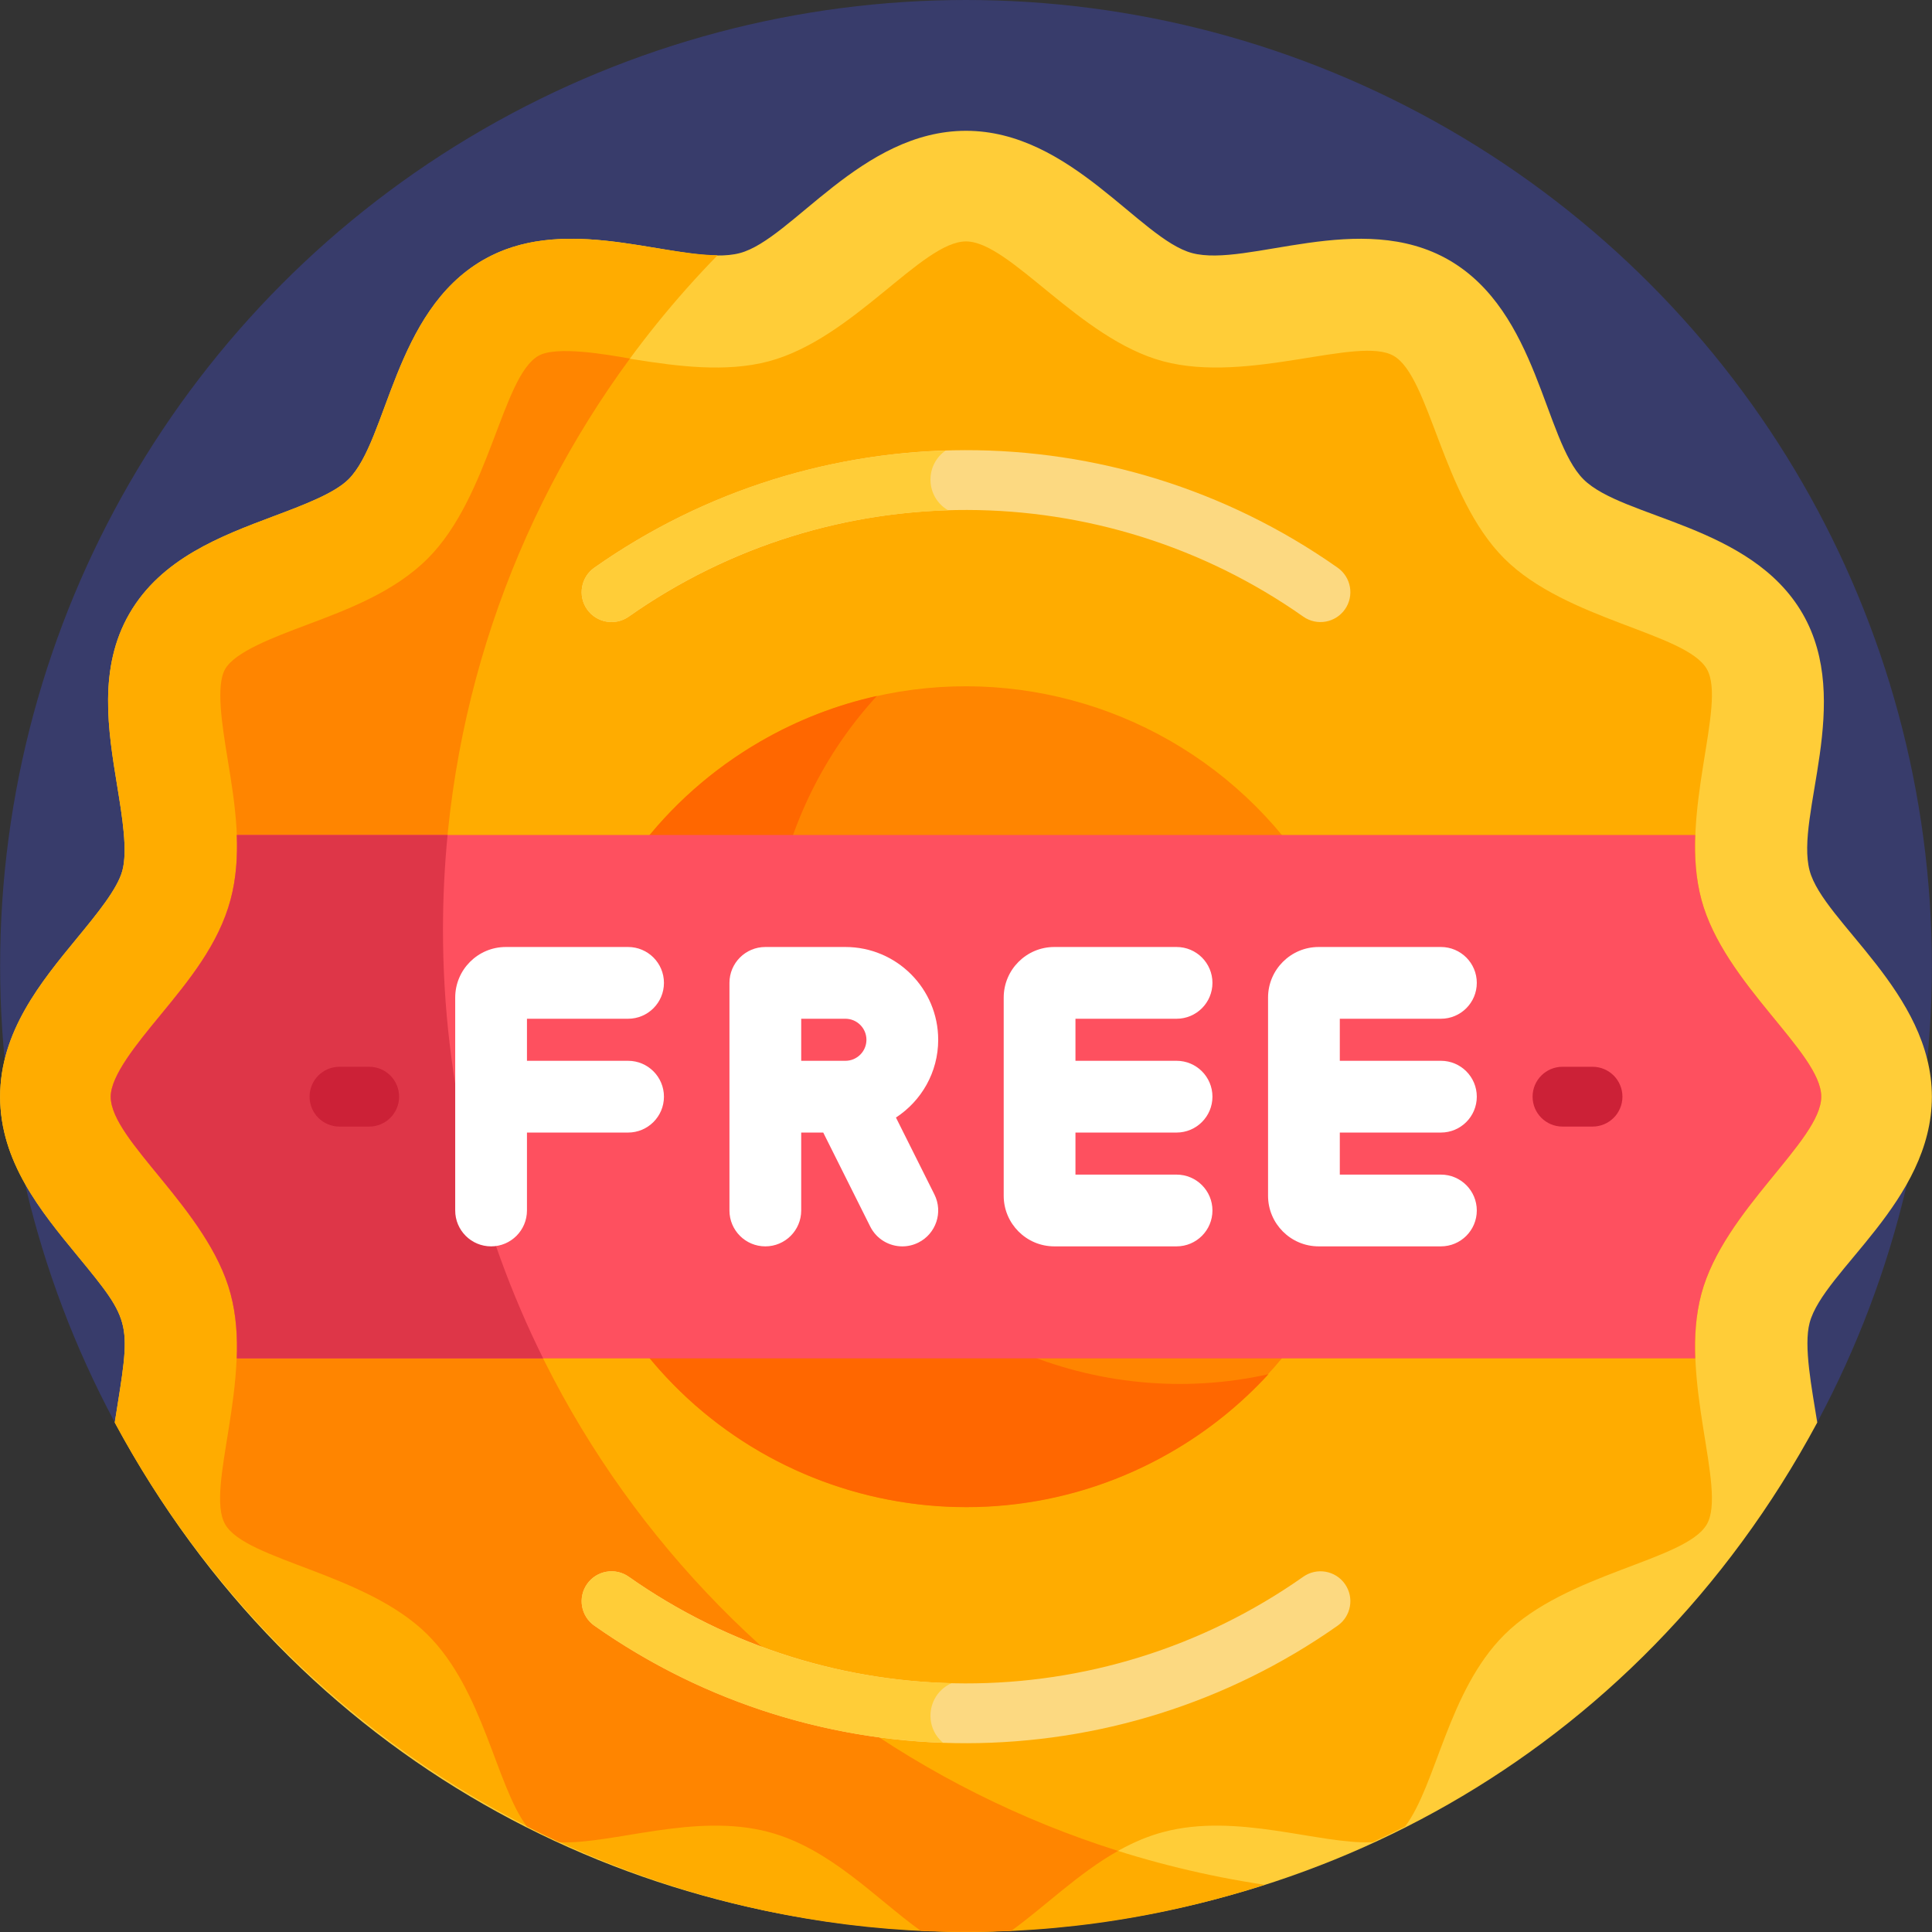 <?xml version="1.0" encoding="UTF-8"?> <svg xmlns="http://www.w3.org/2000/svg" id="Layer_1" height="512" viewBox="0 0 512.062 512.062" width="512"><rect x="0" y="0" width="512.062" height="512.062" fill="#333333" stroke="none"/><g><circle cx="256.031" cy="256" fill="#383c6b" r="256"></circle><path d="m512.031 290.667c0-27.598-28.762-46.293-32.403-59.912-3.906-14.614 11.681-44.7-1.872-68.125-13.687-23.657-47.657-25.184-58.08-35.607-10.449-10.449-11.93-44.381-35.606-58.08-23.465-13.576-53.487 2.043-68.126-1.873-13.832-3.696-32.167-32.403-59.912-32.403-27.742 0-46.084 28.707-59.912 32.403-14.614 3.907-44.699-11.682-68.125 1.872-23.657 13.688-25.184 47.657-35.606 58.08-3.743 3.744-11.957 6.831-19.9 9.816-13.931 5.236-29.722 11.171-38.18 25.79-8.349 14.431-5.65 30.953-3.269 45.53 1.387 8.49 2.821 17.269 1.397 22.596-1.298 4.856-6.753 11.488-12.028 17.902-9.55 11.612-20.375 24.773-20.375 42.01s10.825 30.398 20.375 42.01c15.006 18.244 14.247 17.526 10.01 44.35 96.639 179.792 354.585 179.805 451.231 0-1.423-9.006-3.675-20.252-2.018-26.448 3.692-13.831 32.399-32.166 32.399-59.911z" fill="#ffcd38"></path><path d="m335.138 499.537c-123.228-18.474-217.732-124.744-217.732-253.12 0-69.561 27.755-132.628 72.782-178.762-16.984-.204-41.76-10.537-62.195 1.287-23.657 13.688-25.184 47.657-35.606 58.08-3.743 3.744-11.957 6.831-19.9 9.816-13.931 5.236-29.722 11.171-38.18 25.79-8.349 14.431-5.65 30.953-3.269 45.53 1.387 8.49 2.821 17.269 1.397 22.596-1.298 4.856-6.753 11.488-12.028 17.902-9.55 11.612-20.375 24.773-20.375 42.01s10.825 30.398 20.375 42.01c15.006 18.244 14.247 17.526 10.01 44.35 58.993 109.757 187.58 160.544 304.721 122.511z" fill="#ffac00"></path><path d="m452.377 404.018c5.397-9.328-7.482-38.479-1.435-61.104 5.928-22.179 31.767-40.596 31.767-52.247 0-11.672-25.794-29.904-31.767-52.247-6.061-22.676 6.84-51.762 1.435-61.103-5.567-9.622-37.296-12.895-53.698-29.298-16.452-16.452-19.659-48.122-29.297-53.698-9.329-5.396-38.479 7.481-61.104 1.435-22.179-5.928-40.596-31.767-52.247-31.767-11.673 0-29.903 25.794-52.247 31.767-22.676 6.061-51.76-6.84-61.104-1.435-9.62 5.566-12.9 37.3-29.297 53.698-8.874 8.874-21.155 13.489-31.99 17.562-8.936 3.359-19.064 7.165-21.708 11.736-2.536 4.385-.813 14.938.708 24.249 1.881 11.513 4.012 24.563.727 36.855-3.176 11.882-11.037 21.44-18.639 30.683-6.153 7.481-13.128 15.961-13.128 21.564 0 11.68 25.789 29.882 31.767 52.248 6.054 22.649-6.836 51.769-1.435 61.103 5.565 9.62 37.301 12.9 53.698 29.297 14.967 14.967 17.908 39.628 26.239 50.745 2.858 1.462 5.756 2.857 8.676 4.214 14.122.621 35.877-7.938 55.487-2.696 16.254 4.344 28.279 17.557 40.194 26.131 8.31.385 15.732.388 24.107 0 11.886-8.553 23.95-21.789 40.194-26.131 19.634-5.248 41.337 3.318 55.487 2.696 2.919-1.356 5.817-2.751 8.675-4.213 8.302-11.078 11.329-35.836 26.239-50.746 16.451-16.452 48.12-19.66 53.696-29.298z" fill="#ffac00"></path><path d="m268.084 511.709c8.736-6.286 17.667-15.19 28.247-21.144-103.715-32.702-178.925-129.627-178.925-244.149 0-56.648 18.41-108.986 49.562-151.383-5.887-1.009-19.487-3.492-24.288-.715-9.62 5.566-12.9 37.3-29.297 53.698-8.874 8.874-21.155 13.489-31.99 17.562-8.936 3.359-19.064 7.165-21.708 11.736-2.536 4.385-.813 14.938.708 24.249 1.881 11.513 4.012 24.563.727 36.855-3.176 11.882-11.037 21.44-18.639 30.683-6.153 7.481-13.128 15.961-13.128 21.564 0 11.68 25.789 29.882 31.767 52.248 6.054 22.649-6.836 51.769-1.435 61.103 5.565 9.62 37.301 12.9 53.698 29.297 14.781 14.781 18.083 39.828 26.221 50.721 2.763 1.412 5.287 2.656 8.693 4.238 14.122.621 35.877-7.938 55.487-2.696 16.254 4.344 28.279 17.557 40.194 26.131 8.969.418 16.514.355 24.106.002z" fill="#ff8500"></path><path d="m345.418 163.429c-53.142-37.404-124.819-37.976-178.774 0-3.578 2.52-8.522 1.66-11.041-1.918-2.519-3.579-1.66-8.523 1.919-11.042 58.679-41.302 137.647-41.79 197.019 0 3.579 2.519 4.438 7.462 1.919 11.042-2.507 3.56-7.445 4.45-11.042 1.918z" fill="#fcd981"></path><path d="m157.522 430.863c-3.579-2.519-4.438-7.462-1.919-11.041 2.519-3.578 7.463-4.437 11.041-1.918 53.235 37.472 124.91 37.915 178.774 0 3.577-2.519 8.522-1.66 11.041 1.918 2.519 3.579 1.66 8.523-1.919 11.041-58.676 41.304-137.647 41.793-197.018 0z" fill="#fcd981"></path><ellipse cx="256.031" cy="290.667" fill="#ff8500" rx="108.782" ry="108.782" transform="matrix(.707 -.707 .707 .707 -130.543 266.175)"></ellipse><path d="m218.39 312.399c-24.35-42.175-17.246-93.875 14.029-127.947-10.549 2.348-20.924 6.317-30.78 12.007-52.03 30.039-69.856 96.57-39.817 148.599s96.569 69.856 148.599 39.817c9.855-5.69 18.48-12.691 25.788-20.652-45.144 10.048-93.469-9.65-117.819-51.824z" fill="#ff6700"></path><path d="m62.764 221.309c.22 5.716-.143 11.492-1.645 17.11-3.175 11.882-11.036 21.44-18.639 30.683-6.154 7.481-13.128 15.961-13.128 21.564 0 11.673 25.795 29.903 31.767 52.247 1.502 5.618 1.865 11.394 1.645 17.109h386.534c-.22-5.716.143-11.492 1.644-17.11 5.928-22.179 31.767-40.596 31.767-52.247 0-11.673-25.794-29.904-31.767-52.247-1.502-5.618-1.865-11.394-1.644-17.11h-386.534z" fill="#fe505f"></path><path d="m143.954 360.024c-16.986-34.231-26.548-72.798-26.548-113.607 0-8.473.419-16.847 1.223-25.108h-55.865c.22 5.716-.143 11.492-1.645 17.11-3.175 11.882-11.036 21.44-18.639 30.683-6.154 7.481-13.128 15.961-13.128 21.564 0 11.673 25.795 29.903 31.767 52.247 1.502 5.618 1.865 11.394 1.645 17.11h81.19z" fill="#de3648"></path><g fill="#fff"><path d="m381.905 270.012c5.252 0 9.509-4.257 9.509-9.509s-4.257-9.509-9.509-9.509h-32.405c-7.395 0-13.412 6.016-13.412 13.411v52.523c0 7.395 6.017 13.411 13.412 13.411h32.405c5.252 0 9.509-4.257 9.509-9.509s-4.257-9.509-9.509-9.509h-26.799v-11.146h26.799c5.252 0 9.509-4.257 9.509-9.509s-4.257-9.509-9.509-9.509h-26.799v-11.146h26.799z"></path><path d="m311.84 270.012c5.252 0 9.509-4.257 9.509-9.509s-4.257-9.509-9.509-9.509h-32.405c-7.395 0-13.411 6.016-13.411 13.411v52.523c0 7.395 6.017 13.411 13.411 13.411h32.405c5.252 0 9.509-4.257 9.509-9.509s-4.257-9.509-9.509-9.509h-26.798v-11.146h26.798c5.252 0 9.509-4.257 9.509-9.509s-4.257-9.509-9.509-9.509h-26.798v-11.146h26.798z"></path><path d="m166.465 270.012c5.252 0 9.509-4.257 9.509-9.509s-4.257-9.509-9.509-9.509h-32.405c-7.395 0-13.411 6.016-13.411 13.411v56.426c0 5.252 4.257 9.509 9.509 9.509s9.509-4.257 9.509-9.509v-20.655h26.798c5.252 0 9.509-4.257 9.509-9.509s-4.257-9.509-9.509-9.509h-26.798v-11.146z"></path><path d="m248.661 275.585c0-13.56-11.032-24.591-24.591-24.591h-21.226c-5.252 0-9.509 4.257-9.509 9.509v60.328c0 5.252 4.257 9.509 9.509 9.509s9.509-4.257 9.509-9.509v-20.655h5.839l12.454 24.908c1.666 3.332 5.025 5.258 8.512 5.258 1.429 0 2.88-.324 4.245-1.006 4.697-2.348 6.602-8.06 4.253-12.758l-10.193-20.385c6.735-4.392 11.198-11.987 11.198-20.608zm-36.307-5.573h11.716c3.073 0 5.573 2.5 5.573 5.573s-2.5 5.573-5.573 5.573h-11.716z"></path></g><path d="m422.09 282.742h-7.965c-4.377 0-7.924 3.547-7.924 7.924s3.548 7.924 7.924 7.924h7.965c4.376 0 7.924-3.547 7.924-7.924 0-4.376-3.548-7.924-7.924-7.924z" fill="#cc2137"></path><path d="m97.856 282.742h-7.884c-4.376 0-7.924 3.547-7.924 7.924s3.548 7.924 7.924 7.924h7.884c4.376 0 7.924-3.547 7.924-7.924 0-4.376-3.547-7.924-7.924-7.924z" fill="#cc2137"></path><path d="m250.628 119.418c-33.548 1.037-65.633 11.714-93.106 31.051-3.579 2.519-4.438 7.462-1.919 11.042 2.519 3.578 7.463 4.438 11.041 1.918 24.969-17.575 54.144-27.265 84.649-28.176-5.936-3.467-6.295-11.88-.665-15.835z" fill="#ffcd38"></path><path d="m252.242 446.107c-30.849-.736-60.37-10.446-85.598-28.204-3.578-2.519-8.522-1.66-11.041 1.918-2.519 3.579-1.66 8.523 1.919 11.042 27.283 19.205 59.116 29.871 92.413 31.033-5.299-4.509-4.054-12.988 2.307-15.789z" fill="#ffcd38"></path></g></svg> 